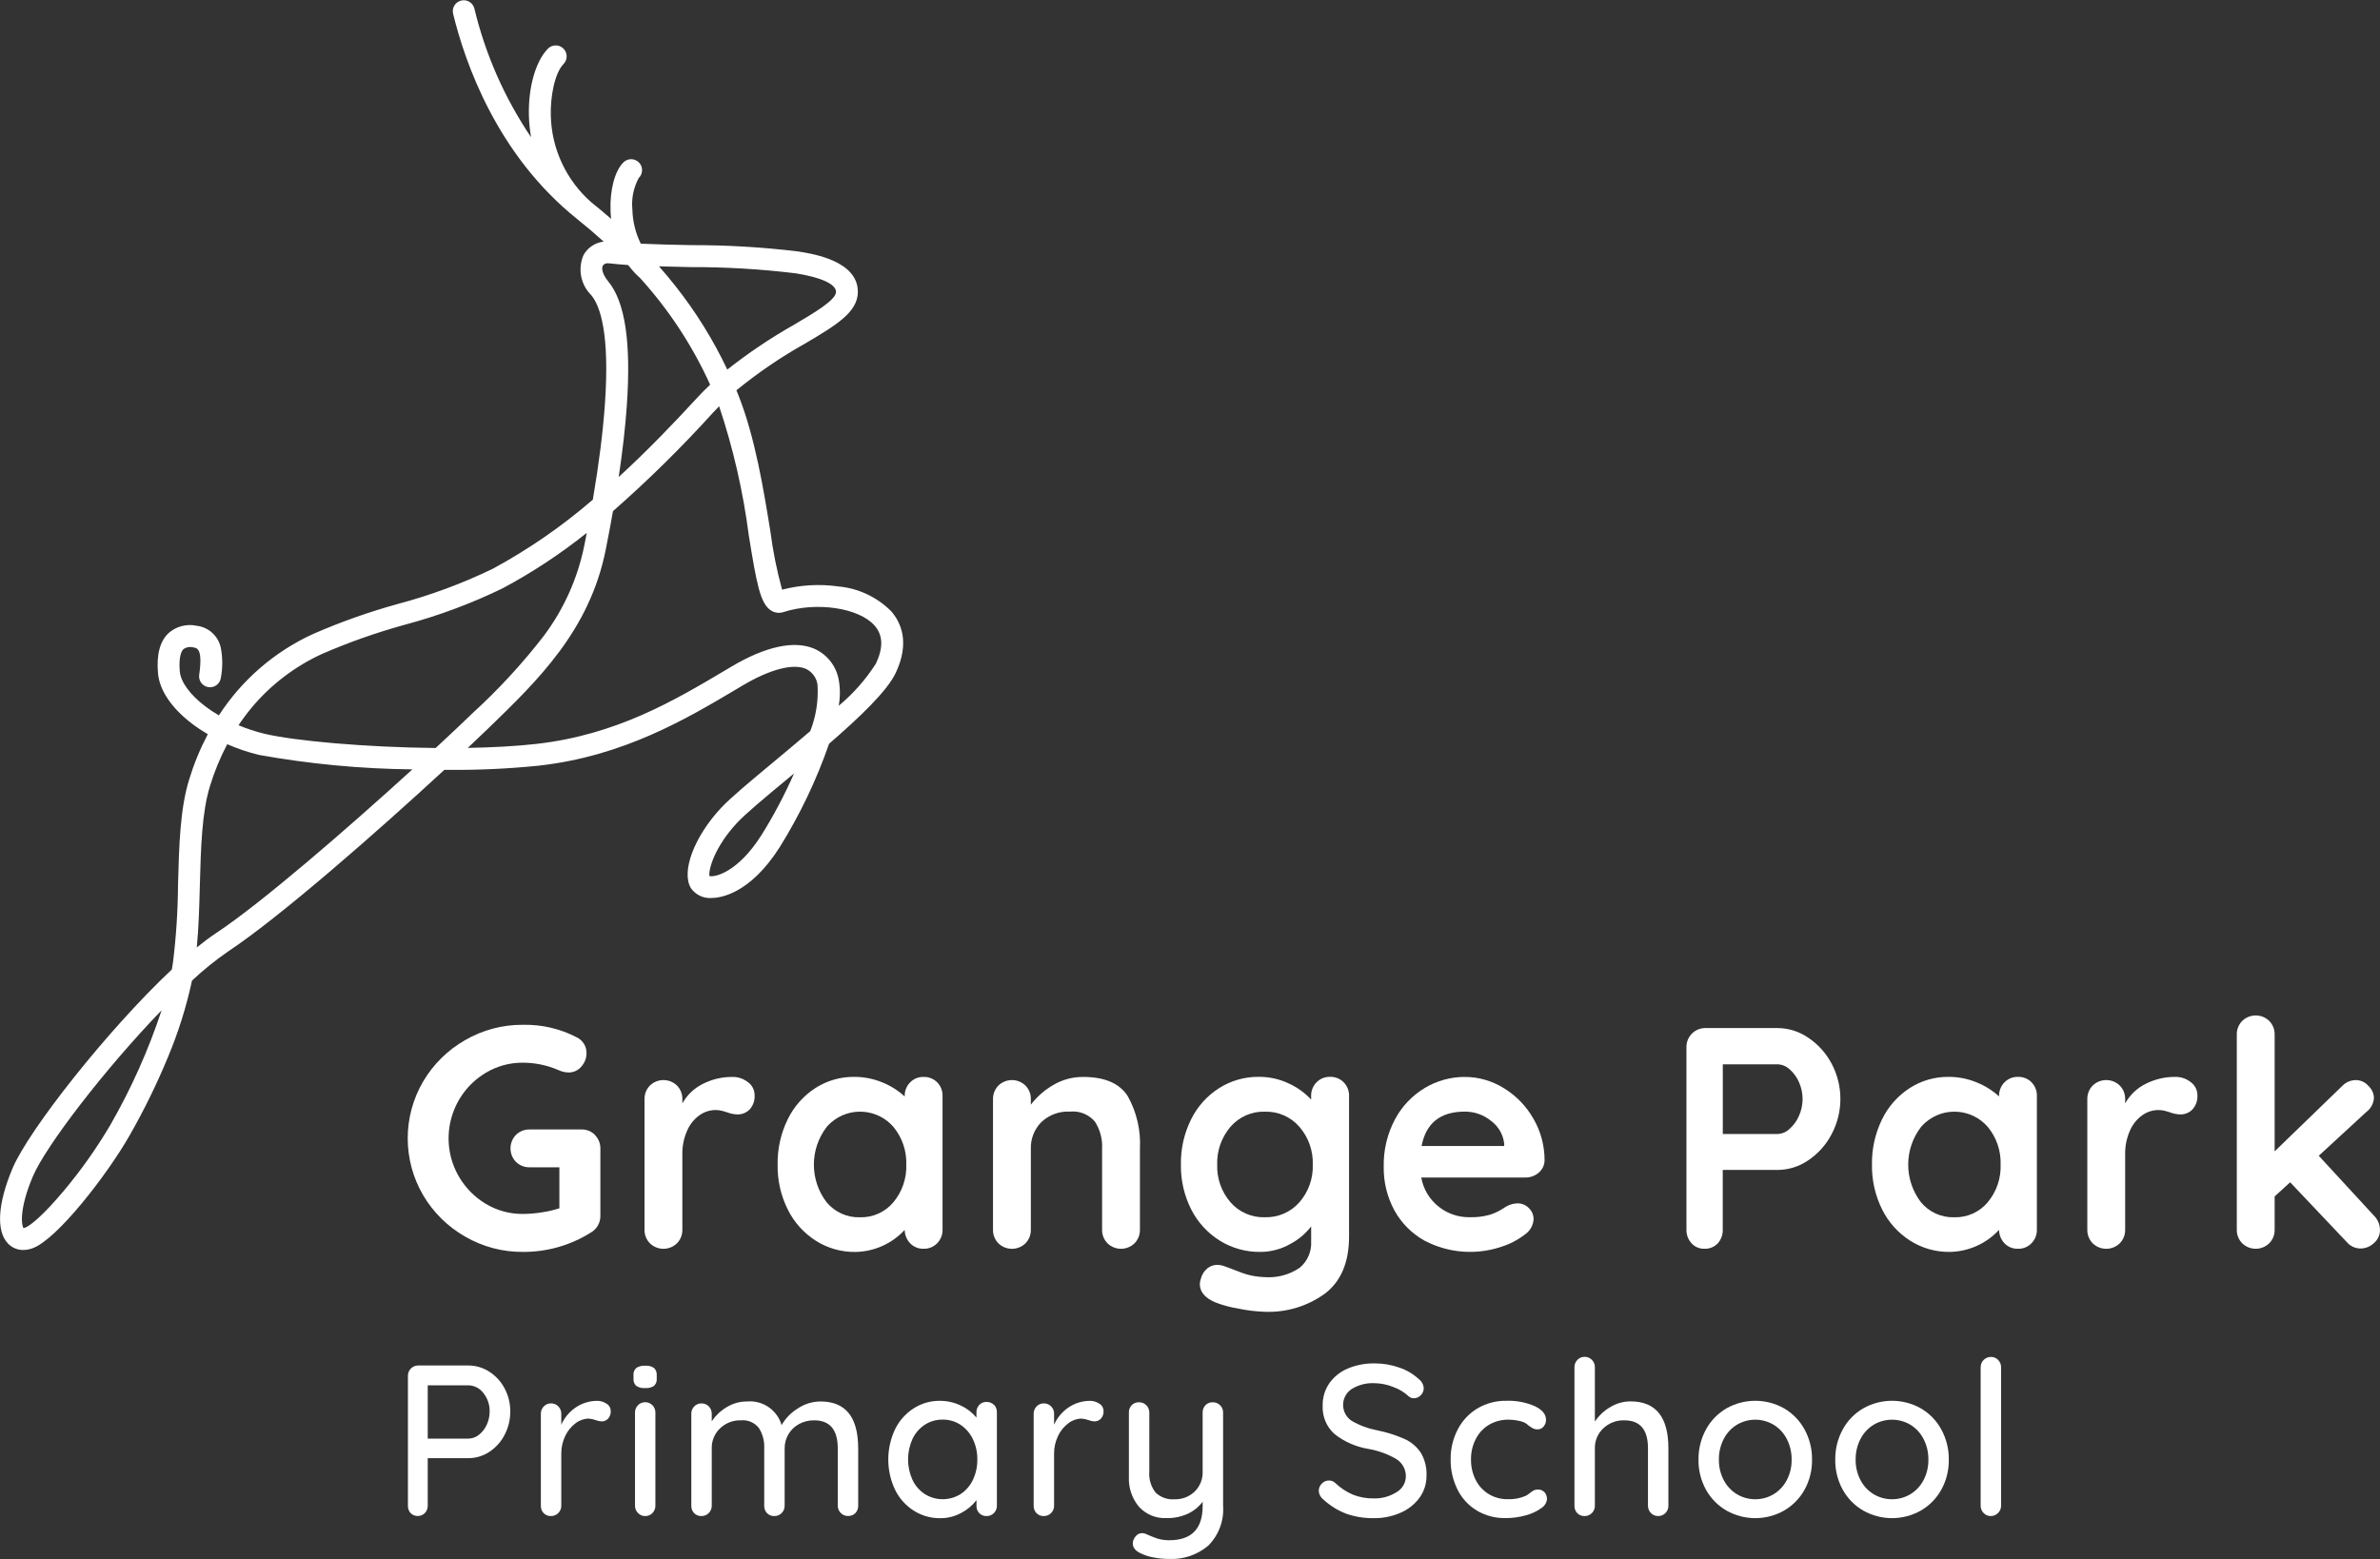 <?xml version="1.0" encoding="UTF-8"?>
<svg id="Layer_1" xmlns="http://www.w3.org/2000/svg" version="1.1" viewBox="0 0 232.814 152.539">
  <rect x="0" y="0" width="232.814" height="152.539" fill="#333333" stroke="none"/>
  <!-- Generator: Adobe Illustrator 29.2.1, SVG Export Plug-In . SVG Version: 2.1.0 Build 116)  -->
  <g id="School_logo">
    <path id="Path_3678" d="M58.205,111.063c.349.358.538.842.525,1.342v6.54c.017.69-.351,1.333-.956,1.666-1.987,1.246-4.289,1.899-6.634,1.881-1.982.013-3.93-.505-5.644-1.5-1.695-.967-3.109-2.361-4.1-4.042-2.016-3.439-2.016-7.698,0-11.137.992-1.681,2.405-3.074,4.1-4.042,1.714-.995,3.662-1.513,5.644-1.5,1.846-.043,3.672.383,5.307,1.24.572.286.932.872.926,1.512.007.496-.176.976-.51,1.342-.31.368-.769.577-1.25.57-.353-.01-.699-.094-1.017-.247-1.092-.469-2.268-.71-3.456-.71-1.282-.01-2.542.336-3.639,1-3.535,2.128-4.675,6.718-2.548,10.252.629,1.044,1.503,1.919,2.548,2.548,1.097.664,2.357,1.01,3.639,1,.62-.004,1.24-.055,1.852-.154.586-.085,1.163-.219,1.727-.4v-4.01h-2.9c-.5.014-.984-.176-1.342-.525-.72-.738-.72-1.915,0-2.653.358-.349.842-.539,1.342-.525h5.059c.499-.015.981.181,1.327.54" style="fill: #fff;"/>
    <path id="Path_3679" d="M73.183,105.895c.392.291.626.747.633,1.235.04.525-.138,1.044-.493,1.433-.31.311-.734.484-1.173.478-.36-.01-.715-.083-1.049-.215-.062-.021-.2-.062-.416-.124-.226-.063-.46-.094-.695-.092-.552.005-1.089.177-1.542.493-.535.38-.957.898-1.22,1.5-.336.751-.5,1.568-.478,2.391v7.312c.014.5-.175.984-.524,1.342-.738.72-1.916.72-2.654,0-.349-.358-.538-.842-.524-1.342v-12.745c-.014-.5.175-.984.524-1.342.738-.72,1.916-.72,2.654,0,.349.358.538.842.524,1.342v.4c.465-.834,1.175-1.505,2.033-1.924.88-.441,1.852-.669,2.837-.664.566-.017,1.119.169,1.559.525" style="fill: #fff;"/>
    <path id="Path_3680" d="M91.677,105.896c.354.361.544.852.524,1.357v13.049c.014.5-.175.984-.524,1.342-.347.359-.828.555-1.327.54-.491.018-.967-.173-1.31-.525-.343-.355-.537-.828-.542-1.322-1.248,1.356-3.001,2.137-4.844,2.159-1.365.015-2.704-.367-3.856-1.099-1.168-.747-2.112-1.797-2.731-3.038-.684-1.368-1.027-2.882-1-4.411-.026-1.533.313-3.051.987-4.428.604-1.245,1.538-2.301,2.7-3.054,1.126-.727,2.44-1.109,3.78-1.1.952-.007,1.895.177,2.775.54.806.325,1.547.792,2.189,1.378v-.03c-.014-.5.175-.984.525-1.342.346-.359.828-.555,1.326-.54.496-.015.976.175,1.327.525M87.389,117.637c.862-1.03,1.313-2.343,1.265-3.686.045-1.347-.405-2.663-1.265-3.7-1.568-1.798-4.296-1.984-6.094-.416-.148.129-.287.268-.416.416-1.681,2.174-1.687,5.208-.015,7.389.802.963,2.002,1.504,3.255,1.465,1.256.036,2.461-.503,3.27-1.465" style="fill: #fff;"/>
    <path id="Path_3681" d="M110.309,107.237c.883,1.574,1.299,3.366,1.2,5.168v7.9c.013.5-.176.984-.524,1.342-.738.72-1.916.72-2.654,0-.349-.358-.538-.842-.524-1.342v-7.9c.053-.942-.194-1.876-.706-2.668-.604-.705-1.515-1.068-2.438-.971-1.038-.058-2.054.316-2.807,1.034-.681.694-1.048,1.636-1.018,2.607v7.9c.014.5-.175.984-.524,1.342-.738.72-1.916.72-2.654,0-.349-.358-.538-.842-.524-1.342v-12.746c-.014-.5.175-.984.524-1.342.738-.72,1.916-.72,2.654,0,.349.358.538.842.524,1.342v.525c.592-.774,1.331-1.424,2.174-1.913.89-.533,1.909-.81,2.946-.8,2.099,0,3.549.622,4.35,1.866" style="fill: #fff;"/>
    <path id="Path_3682" d="M131.441,105.896c.354.361.544.852.525,1.357v13.728c0,2.509-.776,4.365-2.329,5.569-1.709,1.251-3.792,1.885-5.908,1.8-.857-.026-1.71-.128-2.549-.304-.786-.123-1.557-.33-2.3-.617-1.008-.433-1.512-1.029-1.512-1.79.004-.168.035-.335.092-.493.093-.404.316-.767.633-1.034.273-.227.616-.352.971-.354.199-.001.398.03.587.092.082.02.591.21,1.527.57.808.334,1.671.517,2.545.54,1.206.09,2.408-.231,3.408-.911.763-.631,1.181-1.587,1.127-2.575v-1.48c-.549.719-1.25,1.309-2.052,1.727-.898.51-1.913.776-2.946.772-1.389.013-2.753-.368-3.934-1.1-1.19-.739-2.156-1.79-2.792-3.038-.694-1.365-1.044-2.88-1.017-4.411-.027-1.535.316-3.054,1-4.428.618-1.25,1.568-2.307,2.746-3.054,1.158-.731,2.502-1.113,3.871-1.1,1.013-.008,2.015.214,2.931.648.827.376,1.571.91,2.191,1.574v-.339c-.014-.5.175-.984.524-1.342.346-.359.828-.555,1.327-.54.495-.015.975.175,1.326.525M127.108,117.637c.889-1.018,1.357-2.336,1.31-3.686.045-1.354-.423-2.676-1.31-3.7-.847-.975-2.086-1.518-3.377-1.48-1.287-.04-2.524.504-3.364,1.48-.879,1.028-1.343,2.348-1.3,3.7-.045,1.348.419,2.664,1.3,3.686.844.969,2.08,1.507,3.364,1.465,1.288.039,2.526-.498,3.377-1.465" style="fill: #fff;"/>
    <path id="Path_3683" d="M150.507,114.75c-.363.307-.825.471-1.3.463h-10.176c.196,1.128.801,2.143,1.7,2.852.849.678,1.906,1.043,2.992,1.034.666.023,1.332-.055,1.975-.23.394-.119.772-.285,1.126-.495.278-.174.468-.292.57-.354.324-.173.683-.268,1.05-.278.418-.006.82.162,1.111.463.296.281.463.672.462,1.08-.03.613-.351,1.174-.863,1.512-.694.534-1.477.941-2.314,1.2-2.46.822-5.149.611-7.451-.586-1.257-.688-2.291-1.719-2.982-2.974-.711-1.31-1.073-2.781-1.049-4.272-.036-1.622.346-3.227,1.109-4.659.679-1.271,1.694-2.333,2.933-3.069,1.176-.699,2.519-1.068,3.887-1.065,1.359.001,2.69.386,3.84,1.111,1.199.737,2.192,1.767,2.884,2.993.716,1.237,1.088,2.643,1.08,4.072-.01.467-.224.905-.586,1.2M139.061,112.127h8.082v-.216c-.094-.884-.552-1.689-1.264-2.221-.728-.604-1.646-.932-2.592-.925-2.386,0-3.795,1.121-4.226,3.362" style="fill: #fff;"/>
    <path id="Path_3684" d="M176.882,101.531c.958.642,1.743,1.511,2.283,2.53,1.152,2.165,1.152,4.761,0,6.926-.537,1.025-1.322,1.9-2.283,2.545-.88.606-1.923.934-2.992.94h-5.369v5.832c.02.499-.157.987-.493,1.357-.338.353-.811.544-1.3.524-.481.015-.943-.183-1.265-.54-.332-.366-.509-.847-.493-1.341v-17.832c-.022-1.018.786-1.86,1.803-1.882.026-.001.052-.001.078-0h7.035c1.069.007,2.112.334,2.992.941M175.051,110.462c.398-.354.715-.791.926-1.28.472-1.049.472-2.251,0-3.3-.209-.487-.526-.919-.926-1.266-.316-.292-.726-.462-1.156-.478h-5.369v6.817h5.369c.433-.017.844-.192,1.156-.493" style="fill: #fff;"/>
    <path id="Path_3685" d="M198.726,105.896c.354.361.544.852.524,1.357v13.049c.014.5-.175.984-.524,1.342-.347.359-.828.555-1.327.54-.491.018-.967-.173-1.31-.525-.344-.356-.537-.831-.54-1.326-1.248,1.356-3.001,2.137-4.844,2.159-1.365.015-2.704-.368-3.856-1.1-1.168-.747-2.112-1.797-2.731-3.038-.684-1.368-1.027-2.882-1-4.411-.025-1.532.313-3.047.986-4.423.604-1.245,1.538-2.301,2.7-3.054,1.126-.727,2.44-1.109,3.78-1.1.952-.007,1.895.177,2.775.54.806.323,1.548.788,2.191,1.372v-.03c-.014-.5.175-.984.525-1.342.346-.359.828-.555,1.326-.54.496-.015.976.175,1.327.525M194.438,117.637c.862-1.03,1.313-2.343,1.265-3.686.045-1.347-.405-2.663-1.265-3.7-1.568-1.798-4.296-1.984-6.094-.416-.148.129-.287.268-.416.416-1.681,2.174-1.687,5.208-.015,7.389.802.963,2.002,1.504,3.255,1.465,1.257.036,2.461-.503,3.27-1.465" style="fill: #fff;"/>
    <path id="Path_3686" d="M214.319,105.895c.392.291.626.747.633,1.235.04.525-.138,1.044-.493,1.433-.31.311-.734.484-1.173.478-.36-.01-.715-.083-1.049-.215-.062-.021-.2-.062-.416-.124-.226-.063-.46-.094-.695-.092-.552.005-1.089.177-1.542.493-.535.38-.957.898-1.22,1.5-.336.751-.5,1.568-.478,2.391v7.312c.014.5-.175.984-.524,1.342-.738.72-1.916.72-2.654,0-.349-.358-.538-.842-.524-1.342v-12.745c-.014-.5.175-.984.524-1.342.738-.72,1.916-.72,2.654,0,.349.358.538.842.524,1.342v.4c.466-.836,1.177-1.509,2.037-1.928.88-.441,1.852-.669,2.837-.664.566-.017,1.119.169,1.559.525" style="fill: #fff;"/>
    <path id="Path_3687" d="M232.813,120.334c.008.502-.213.98-.6,1.3-.346.328-.803.516-1.28.525-.521.006-1.019-.22-1.357-.617l-5.552-5.862-1.516,1.383v3.24c.014.5-.176.983-.525,1.341-.738.72-1.915.72-2.653,0-.349-.358-.539-.841-.525-1.341v-19.066c-.014-.5.176-.983.525-1.341.738-.72,1.915-.72,2.653,0,.349.358.539.841.525,1.341v11.416l6.6-6.387c.352-.374.843-.586,1.357-.586.469.008.912.215,1.218.57.323.301.517.717.54,1.158-.028.55-.3,1.059-.741,1.388l-4.658,4.288,5.4,5.862c.372.366.583.866.586,1.388" style="fill: #fff;"/>
    <path id="Path_3688" d="M47.856,134.208c.633.404,1.15.967,1.5,1.631.375.698.566,1.479.557,2.271.008.799-.184,1.587-.557,2.293-.348.674-.865,1.247-1.5,1.661-.612.401-1.329.613-2.061.61h-3.954v4.649c.006.265-.093.522-.274.716-.384.389-1.01.393-1.4.011-.179-.199-.273-.459-.263-.726v-12.71c-.005-.552.439-1.004.991-1.009.006-0.0.012-0.0.018,0h4.88c.731-.003,1.446.205,2.061.6M46.845,140.389c.332-.258.596-.594.767-.978.189-.407.286-.851.284-1.3.018-.661-.202-1.307-.62-1.82-.351-.466-.899-.742-1.483-.746h-3.952v5.216h3.954c.382-.001.753-.131,1.052-.368" style="fill: #fff;"/>
    <path id="Path_3689" d="M59.343,137.342c.245.151.396.417.4.705.02.281-.075.558-.263.767-.168.173-.401.268-.642.263-.194-.014-.385-.057-.567-.127-.223-.083-.457-.133-.695-.147-.462.01-.908.168-1.273.452-.432.325-.779.751-1.009,1.241-.264.548-.397,1.149-.389,1.757v5.069c.006.267-.096.524-.284.714-.188.198-.452.307-.725.3-.268.011-.528-.093-.716-.284-.184-.195-.282-.457-.272-.725v-9c-.005-.266.097-.524.283-.714.182-.196.438-.305.705-.3.273-.007.537.102.725.3.187.19.29.447.284.714v1.073c.299-.675.78-1.254,1.388-1.672.618-.427,1.349-.658,2.1-.663.337-.008.669.091.946.284" style="fill: #fff;"/>
    <path id="Path_3690" d="M62.233,135.596c-.19-.183-.287-.442-.263-.705v-.336c-.028-.271.077-.538.283-.716.262-.159.567-.232.873-.21.301-.026.602.052.852.221.19.183.286.442.263.705v.336c.028.269-.074.535-.274.716-.258.161-.56.235-.863.21-.307.027-.615-.05-.872-.221M63.832,148.038c-.188.199-.452.308-.726.3-.265.004-.52-.105-.7-.3-.189-.19-.293-.449-.289-.717v-9.105c-.005-.267.097-.525.284-.716.18-.195.435-.304.7-.3.274-.008.538.101.726.3.187.191.289.449.284.716v9.105c.005.267-.097.525-.284.716" style="fill: #fff;"/>
    <path id="Path_3691" d="M83.95,141.705v5.615c.01.269-.089.531-.274.726-.187.191-.447.294-.714.284-.274.008-.538-.101-.726-.3-.187-.191-.289-.449-.284-.716v-5.587c0-1.837-.771-2.756-2.314-2.756-.518-.007-1.029.12-1.483.368-.873.475-1.412,1.394-1.4,2.388v5.594c.006.267-.096.526-.284.716-.188.198-.452.307-.725.3-.268.011-.528-.092-.716-.284-.184-.196-.282-.457-.272-.726v-5.622c.035-.701-.149-1.396-.527-1.988-.418-.528-1.075-.809-1.746-.746-.762-.025-1.501.259-2.05.788-.532.506-.826,1.212-.81,1.946v5.615c.005.267-.097.525-.284.716-.188.198-.452.307-.725.3-.268.011-.528-.092-.716-.284-.185-.196-.283-.457-.274-.726v-9c-.005-.267.098-.525.284-.716.183-.193.439-.3.705-.294.272-.008.536.098.725.294.186.191.289.449.284.716v.737c.38-.562.879-1.033,1.462-1.379.598-.368,1.286-.561,1.988-.557,1.537-.139,2.956.832,3.385,2.314.37-.653.898-1.203,1.536-1.6.668-.461,1.459-.71,2.271-.714,2.455,0,3.682,1.528,3.682,4.585" style="fill: #fff;"/>
    <path id="Path_3692" d="M97.234,137.447c.193.2.295.47.283.748v9.129c.005.266-.097.524-.283.714-.189.198-.452.307-.726.3-.268.011-.528-.092-.716-.284-.184-.195-.282-.457-.272-.725v-.548c-.4.521-.91.948-1.494,1.251-.625.342-1.328.52-2.041.516-.92.011-1.823-.245-2.6-.737-.788-.501-1.422-1.21-1.831-2.05-.882-1.872-.882-4.039,0-5.911.407-.837,1.037-1.547,1.82-2.05.759-.488,1.643-.744,2.545-.737.717-.006,1.426.153,2.072.463.59.272,1.112.675,1.525,1.177v-.5c-.009-.272.089-.536.272-.737.185-.197.446-.304.716-.294.271-.009.533.093.726.283M93.971,146.184c.519-.344.934-.824,1.2-1.388.295-.625.443-1.309.431-2,.01-.684-.137-1.36-.431-1.978-.267-.566-.682-1.049-1.2-1.4-.52-.346-1.133-.526-1.757-.516-.622-.01-1.233.166-1.755.505-.52.344-.935.825-1.2,1.389-.576,1.271-.576,2.729,0,4,.265.564.68,1.044,1.2,1.388,1.073.675,2.439.675,3.512,0" style="fill: #fff;"/>
    <path id="Path_3693" d="M107.551,137.342c.245.151.396.417.4.705.019.281-.076.558-.265.767-.168.173-.401.268-.642.263-.194-.014-.385-.057-.567-.127-.223-.083-.457-.133-.695-.147-.462.01-.908.168-1.273.452-.432.325-.779.751-1.009,1.241-.263.548-.396,1.149-.389,1.757v5.069c.006.267-.096.524-.284.714-.188.198-.452.307-.725.3-.268.011-.528-.092-.716-.284-.183-.196-.281-.457-.272-.725v-9c-.005-.266.097-.524.283-.714.182-.196.438-.305.705-.3.273-.007.537.102.725.3.187.19.29.447.284.714v1.073c.299-.675.78-1.254,1.388-1.672.619-.428,1.353-.659,2.106-.663.337-.007.669.092.946.284" style="fill: #fff;"/>
    <path id="Path_3694" d="M119.361,137.5c.187.191.289.449.283.716v9.087c.112,1.459-.418,2.895-1.451,3.931-1.066.902-2.433,1.367-3.828,1.3-.516 0-1.03-.049-1.536-.148-.431-.074-.848-.209-1.241-.4-.519-.238-.778-.561-.778-.967.003-.093.017-.185.042-.274.067-.211.19-.4.357-.546.147-.124.333-.191.525-.189.108-0.0.216.021.316.062.377.174.763.328,1.156.463.382.119.78.175,1.179.168,2.173,0,3.259-1.115,3.259-3.344v-.421c-.382.508-.884.913-1.462,1.179-.644.29-1.344.434-2.05.421-1.029.056-2.029-.353-2.724-1.115-.679-.819-1.027-1.861-.978-2.923v-6.284c-.01-.269.089-.531.274-.726.187-.192.447-.295.714-.284.273-.007.537.102.725.3.187.191.289.449.284.716v5.762c-.061.736.157,1.468.61,2.052.494.474,1.168.715,1.851.661.735.025,1.448-.248,1.978-.757.524-.513.806-1.224.778-1.957v-5.767c-.01-.269.089-.531.274-.726.187-.191.447-.294.714-.284.274-.008.539.101.728.3" style="fill: #fff;"/>
    <path id="Path_3695" d="M131.697,148.112c-.833-.317-1.597-.793-2.25-1.4-.271-.205-.434-.523-.442-.863.002-.258.108-.505.294-.684.178-.195.431-.307.695-.306.226-.005.445.078.61.232.505.485,1.093.875,1.735,1.152.646.254,1.335.379,2.029.368.791.026,1.572-.187,2.241-.61.555-.314.903-.898.914-1.536.01-.685-.336-1.326-.914-1.693-.841-.493-1.764-.832-2.724-1-1.216-.193-2.363-.693-3.333-1.453-.794-.708-1.224-1.738-1.167-2.8-.015-.776.213-1.537.652-2.177.456-.64,1.082-1.14,1.808-1.441.826-.345,1.714-.515,2.609-.5.838-.006,1.671.137,2.46.421.696.235,1.334.615,1.872,1.114.287.213.464.543.484.9 0.0.253-.102.496-.284.673-.174.193-.422.302-.682.3-.177.007-.35-.053-.484-.169-.436-.409-.952-.724-1.515-.925-.588-.241-1.216-.369-1.851-.378-.788-.041-1.57.16-2.24.578-.856.571-1.087,1.728-.516,2.584.136.205.312.38.516.516.765.447,1.601.76,2.471.926.921.183,1.82.465,2.681.841.653.287,1.211.754,1.61,1.345.406.679.603,1.462.567,2.252.011.776-.229,1.536-.684,2.165-.477.649-1.12,1.157-1.861,1.472-.815.357-1.698.537-2.588.527-.923.016-1.841-.129-2.713-.431" style="fill: #fff;"/>
    <path id="Path_3696" d="M150.133,137.584c.737.351,1.103.8,1.1,1.347.001.235-.081.462-.232.642-.14.182-.359.287-.589.283-.148.007-.296-.021-.431-.083-.149-.083-.292-.175-.431-.274-.122-.114-.256-.215-.4-.3-.229-.101-.469-.171-.716-.21-.277-.053-.559-.08-.841-.083-.679-.014-1.348.159-1.935.5-.557.335-1.007.82-1.3,1.4-.313.615-.471,1.297-.462,1.987-.012.693.143,1.379.451,2,.288.574.73,1.056,1.278,1.391.564.342,1.213.517,1.872.505.607.025,1.212-.09,1.767-.337.139-.082.272-.173.4-.272.115-.095.238-.18.368-.253.121-.06.255-.089.39-.085.249-.013.491.083.663.263.165.189.252.433.241.684-.04.362-.246.685-.557.873-.45.324-.957.561-1.494.7-.653.187-1.329.279-2.008.274-.991.021-1.968-.238-2.819-.746-.811-.495-1.464-1.21-1.882-2.063-.45-.912-.677-1.917-.663-2.934-.014-1.02.225-2.028.695-2.934.44-.85,1.107-1.561,1.927-2.054.859-.506,1.842-.765,2.839-.746.95-.032,1.894.147,2.766.525" style="fill: #fff;"/>
    <path id="Path_3697" d="M163.205,141.706v5.615c.005.267-.097.525-.284.716-.188.198-.452.307-.725.3-.267.005-.523-.104-.705-.3-.187-.191-.289-.449-.284-.716v-5.615c-0-1.823-.771-2.735-2.314-2.734-.765-.024-1.507.26-2.061.788-.536.503-.834,1.211-.82,1.946v5.615c.006.267-.096.526-.284.716-.188.198-.452.307-.725.3-.268.011-.528-.093-.716-.284-.184-.196-.282-.457-.272-.726v-13.55c-.006-.267.096-.525.283-.716.182-.196.438-.305.705-.3.273-.007.537.102.725.3.188.19.29.449.284.716v5.32c.378-.573.881-1.052,1.472-1.4.606-.378,1.306-.579,2.02-.578,2.467,0,3.7,1.528,3.7,4.585" style="fill: #fff;"/>
    <path id="Path_3698" d="M176.52,145.766c-.472.85-1.167,1.556-2.01,2.041-1.744.981-3.872.981-5.616,0-.843-.485-1.538-1.191-2.01-2.041-.498-.901-.752-1.916-.735-2.945-.015-1.035.238-2.056.735-2.964.468-.859,1.163-1.572,2.01-2.062,1.744-.981,3.872-.981,5.616,0,.847.49,1.542,1.204,2.01,2.063.497.908.75,1.929.735,2.964.017,1.029-.237,2.044-.735,2.945M174.784,140.793c-.292-.572-.736-1.052-1.283-1.388-1.109-.661-2.491-.661-3.6,0-.547.336-.991.816-1.283,1.388-.323.627-.486,1.324-.474,2.029-.011.696.152,1.383.474,2,.295.567.738,1.043,1.283,1.377,1.109.661,2.491.661,3.6,0,.545-.334.989-.81,1.283-1.377.323-.616.486-1.304.474-2,.012-.705-.151-1.402-.474-2.029" style="fill: #fff;"/>
    <path id="Path_3699" d="M189.898,145.766c-.472.85-1.167,1.556-2.01,2.041-1.744.981-3.872.981-5.616,0-.843-.485-1.538-1.191-2.01-2.041-.498-.901-.752-1.916-.735-2.945-.015-1.035.238-2.056.735-2.964.468-.859,1.163-1.572,2.01-2.062,1.744-.981,3.872-.981,5.616,0,.847.49,1.542,1.204,2.01,2.063.497.908.75,1.929.735,2.964.017,1.029-.237,2.044-.735,2.945M188.162,140.793c-.292-.572-.736-1.052-1.283-1.388-1.109-.661-2.491-.661-3.6,0-.547.336-.991.816-1.283,1.388-.323.627-.486,1.324-.474,2.029-.011.696.152,1.383.474,2,.295.567.738,1.043,1.283,1.377,1.109.661,2.491.661,3.6,0,.545-.334.989-.81,1.283-1.377.323-.616.486-1.304.474-2,.012-.705-.151-1.402-.474-2.029" style="fill: #fff;"/>
    <path id="Path_3700" d="M195.45,148.037c-.187.195-.446.304-.716.3-.265.004-.52-.105-.7-.3-.187-.191-.29-.449-.285-.716v-13.544c-.002-.556.447-1.009,1.003-1.011.002-0.0.004-0.0.006-0.0.267-.005.523.104.705.3.187.191.29.449.285.716v13.545c.004.27-.105.529-.3.716" style="fill: #fff;"/>
    <path id="Path_3701" d="M87.158,59.786c-1.39-1.383-3.219-2.235-5.172-2.409-1.83-.254-3.692-.146-5.481.318-.512-1.858-.893-3.75-1.139-5.661-.667-4.119-1.5-9.244-3.128-13.345-.067-.166-.135-.333-.2-.5,2.11-1.724,4.366-3.26,6.743-4.59,2.981-1.766,5.136-3.042,5.136-5.045,0-3.032-4.39-3.721-5.832-3.948-3.492-.425-7.008-.632-10.526-.622-1.719-.035-3.38-.07-4.876-.141-.513-1.036-.793-2.171-.822-3.326-.109-1.072.108-2.153.622-3.1.425-.411.436-1.088.025-1.513-.411-.425-1.088-.436-1.513-.025-.009.008-.017.017-.025.025-.825.825-1.315,2.662-1.248,4.68.008.247.026.527.059.832-.633-.554-1.289-1.103-1.969-1.648-2.424-2.142-3.848-5.196-3.931-8.43-.059-1.8.362-4.193,1.259-5.089.406-.43.386-1.108-.044-1.514-.413-.389-1.058-.389-1.471.001-1.236,1.236-1.976,3.856-1.884,6.672.023.68.094,1.357.213,2.026-2.593-3.838-4.475-8.111-5.554-12.616-.153-.571-.74-.91-1.312-.757-.552.148-.891.704-.769,1.262,1.167,4.813,4.294,13.825,12.128,20.1.913.733,1.782,1.473,2.609,2.218-.829.093-1.562.579-1.97,1.307-.589,1.342-.289,2.908.755,3.937.876,1.059,1.817,3.769,1.332,10.668-.191,2.715-.586,5.842-1.18,9.335-3.016,2.607-6.306,4.879-9.812,6.776-2.961,1.429-6.052,2.575-9.229,3.421-2.851.786-5.642,1.775-8.352,2.959-3.755,1.726-6.942,4.484-9.19,7.952-.463-.269-.909-.567-1.336-.891-1.486-1.13-2.391-2.368-2.485-3.4-.139-1.539.206-2.046.362-2.191.287-.199.648-.259.984-.163.34.051.912.136.555,2.644-.099.583.292,1.135.875,1.235.583.099,1.135-.292,1.235-.875.003-.02.006-.04.009-.06.18-.967.176-1.959-.012-2.924-.244-1.141-1.186-2-2.344-2.14-.986-.217-2.017.052-2.771.723-.844.8-1.189,2.123-1.024,3.943.151,1.649,1.329,3.393,3.32,4.907.495.376,1.012.721,1.548,1.035-.745,1.419-1.356,2.905-1.825,4.438-.887,2.869-.984,6.457-1.085,10.256-.016,2.55-.181,5.097-.493,7.628-.033.232-.073.465-.113.7-6.336,5.954-14,15.725-15.571,19.426-1.463,3.461-1.633,6.15-.466,7.378.388.414.932.646,1.5.639.314-.003.625-.061.919-.171,2.412-.878,7.3-7.206,9.47-11.007,1.417-2.479,2.675-5.045,3.765-7.684,1.015-2.42,1.804-4.929,2.356-7.495,1.113-1.046,2.303-2.006,3.561-2.872,5.072-3.359,14.642-11.764,21.12-17.745h.468c2.928.021,5.856-.117,8.769-.412,8.315-.932,14.457-4.583,19.393-7.518l.56-.333c2.656-1.575,4.907-2.167,6.177-1.624.616.289,1.044.869,1.139,1.542.101,1.551-.141,3.105-.71,4.552-1.242,1.068-2.51,2.122-3.651,3.072-2.212,1.84-4.123,3.429-5.054,4.422-2.663,2.842-3.959,6.313-2.948,7.9.457.633,1.208.986,1.987.934.825,0,3.742-.359,6.67-4.959,1.985-3.187,3.608-6.585,4.837-10.133,3.031-2.622,5.694-5.171,6.526-6.943,1.394-2.972.514-4.927-.469-6.044M10.8,110.061c-1.333,2.264-2.851,4.413-4.538,6.427-1.993,2.383-3.294,3.446-3.806,3.632-.051.019-.103.033-.157.041-.225-.322-.393-1.96.909-5.04,1.273-3.008,7.109-10.588,12.6-16.27-1.286,3.896-2.964,7.652-5.008,11.21M74.453,81.761c-2.249,3.533-4.475,4.095-5.057,3.956-.1-.626.5-2.849,2.716-5.218.841-.9,2.7-2.447,4.862-4.24l.7-.58c-.925,2.102-2,4.135-3.217,6.082M77.757,26.729c2.557.4,4.024,1.07,4.024,1.832,0,.784-2.076,2.013-4.086,3.2-2.293,1.297-4.483,2.768-6.551,4.4-1.377-2.916-3.084-5.665-5.087-8.192-.51-.646-1.042-1.282-1.595-1.908.985.03,2.011.051,3.058.073,3.421-.01,6.84.19,10.237.6M58.972,25.982c.121-.16.318-.245.518-.221.055-0.0.109.004.163.011.551.064,1.146.115,1.772.157.044.045.089.091.133.138.319.419.679.806,1.074,1.155,2.804,3.097,5.11,6.611,6.835,10.417-.446.422-.887.864-1.316,1.332-2.235,2.427-4.8,5.107-7.628,7.7.38-2.539.645-4.865.791-6.956.434-6.192-.16-10.178-1.817-12.183-.57-.69-.675-1.276-.525-1.551M24.632,69.218c1.874-2.232,4.219-4.019,6.868-5.234,2.617-1.138,5.312-2.089,8.064-2.846,3.309-.882,6.526-2.08,9.606-3.576,2.904-1.553,5.659-3.369,8.23-5.426-.077.4-.156.805-.238,1.212-.649,3.238-2.019,6.287-4.008,8.923-2.08,2.683-4.385,5.184-6.891,7.474-1.011.978-2.253,2.152-3.647,3.443-6.834-.068-13.817-.692-16.768-1.4-.859-.209-1.7-.486-2.515-.829.401-.602.835-1.182,1.3-1.737M21.155,91.287c-.6.395-1.236.873-1.905,1.416.191-1.982.247-4.074.3-6.112.1-3.648.191-7.094.991-9.681.433-1.415.998-2.786,1.686-4.095,1.007.441,2.051.793,3.12,1.052,4.95.887,9.965,1.36,14.994,1.412-6.424,5.855-14.789,13.1-19.187,16.008M85.688,64.921c-.994,1.559-2.223,2.954-3.644,4.136.153-.843.153-1.707,0-2.55-.243-1.343-1.135-2.478-2.383-3.031-1.96-.841-4.765-.236-8.112,1.749l-.561.334c-5.007,2.975-10.682,6.349-18.537,7.23-2,.225-4.294.347-6.691.389.74-.7,1.409-1.335,1.988-1.895,4.883-4.723,9.931-9.607,11.509-17.517.257-1.289.492-2.54.705-3.753,3.431-3.012,6.686-6.217,9.751-9.6.209-.227.421-.446.634-.663,1.373,4.106,2.344,8.335,2.9,12.629.769,4.754,1.124,6.711,2.193,7.365.359.223.798.276,1.2.145,3.216-1.038,7.378-.422,8.908,1.315.828.938.872,2.155.138,3.719" style="fill: #fff;"/>
    <rect id="Rectangle_4969" y=".001" width="232.814" height="152.538" style="fill: none;"/>
  </g>
</svg>